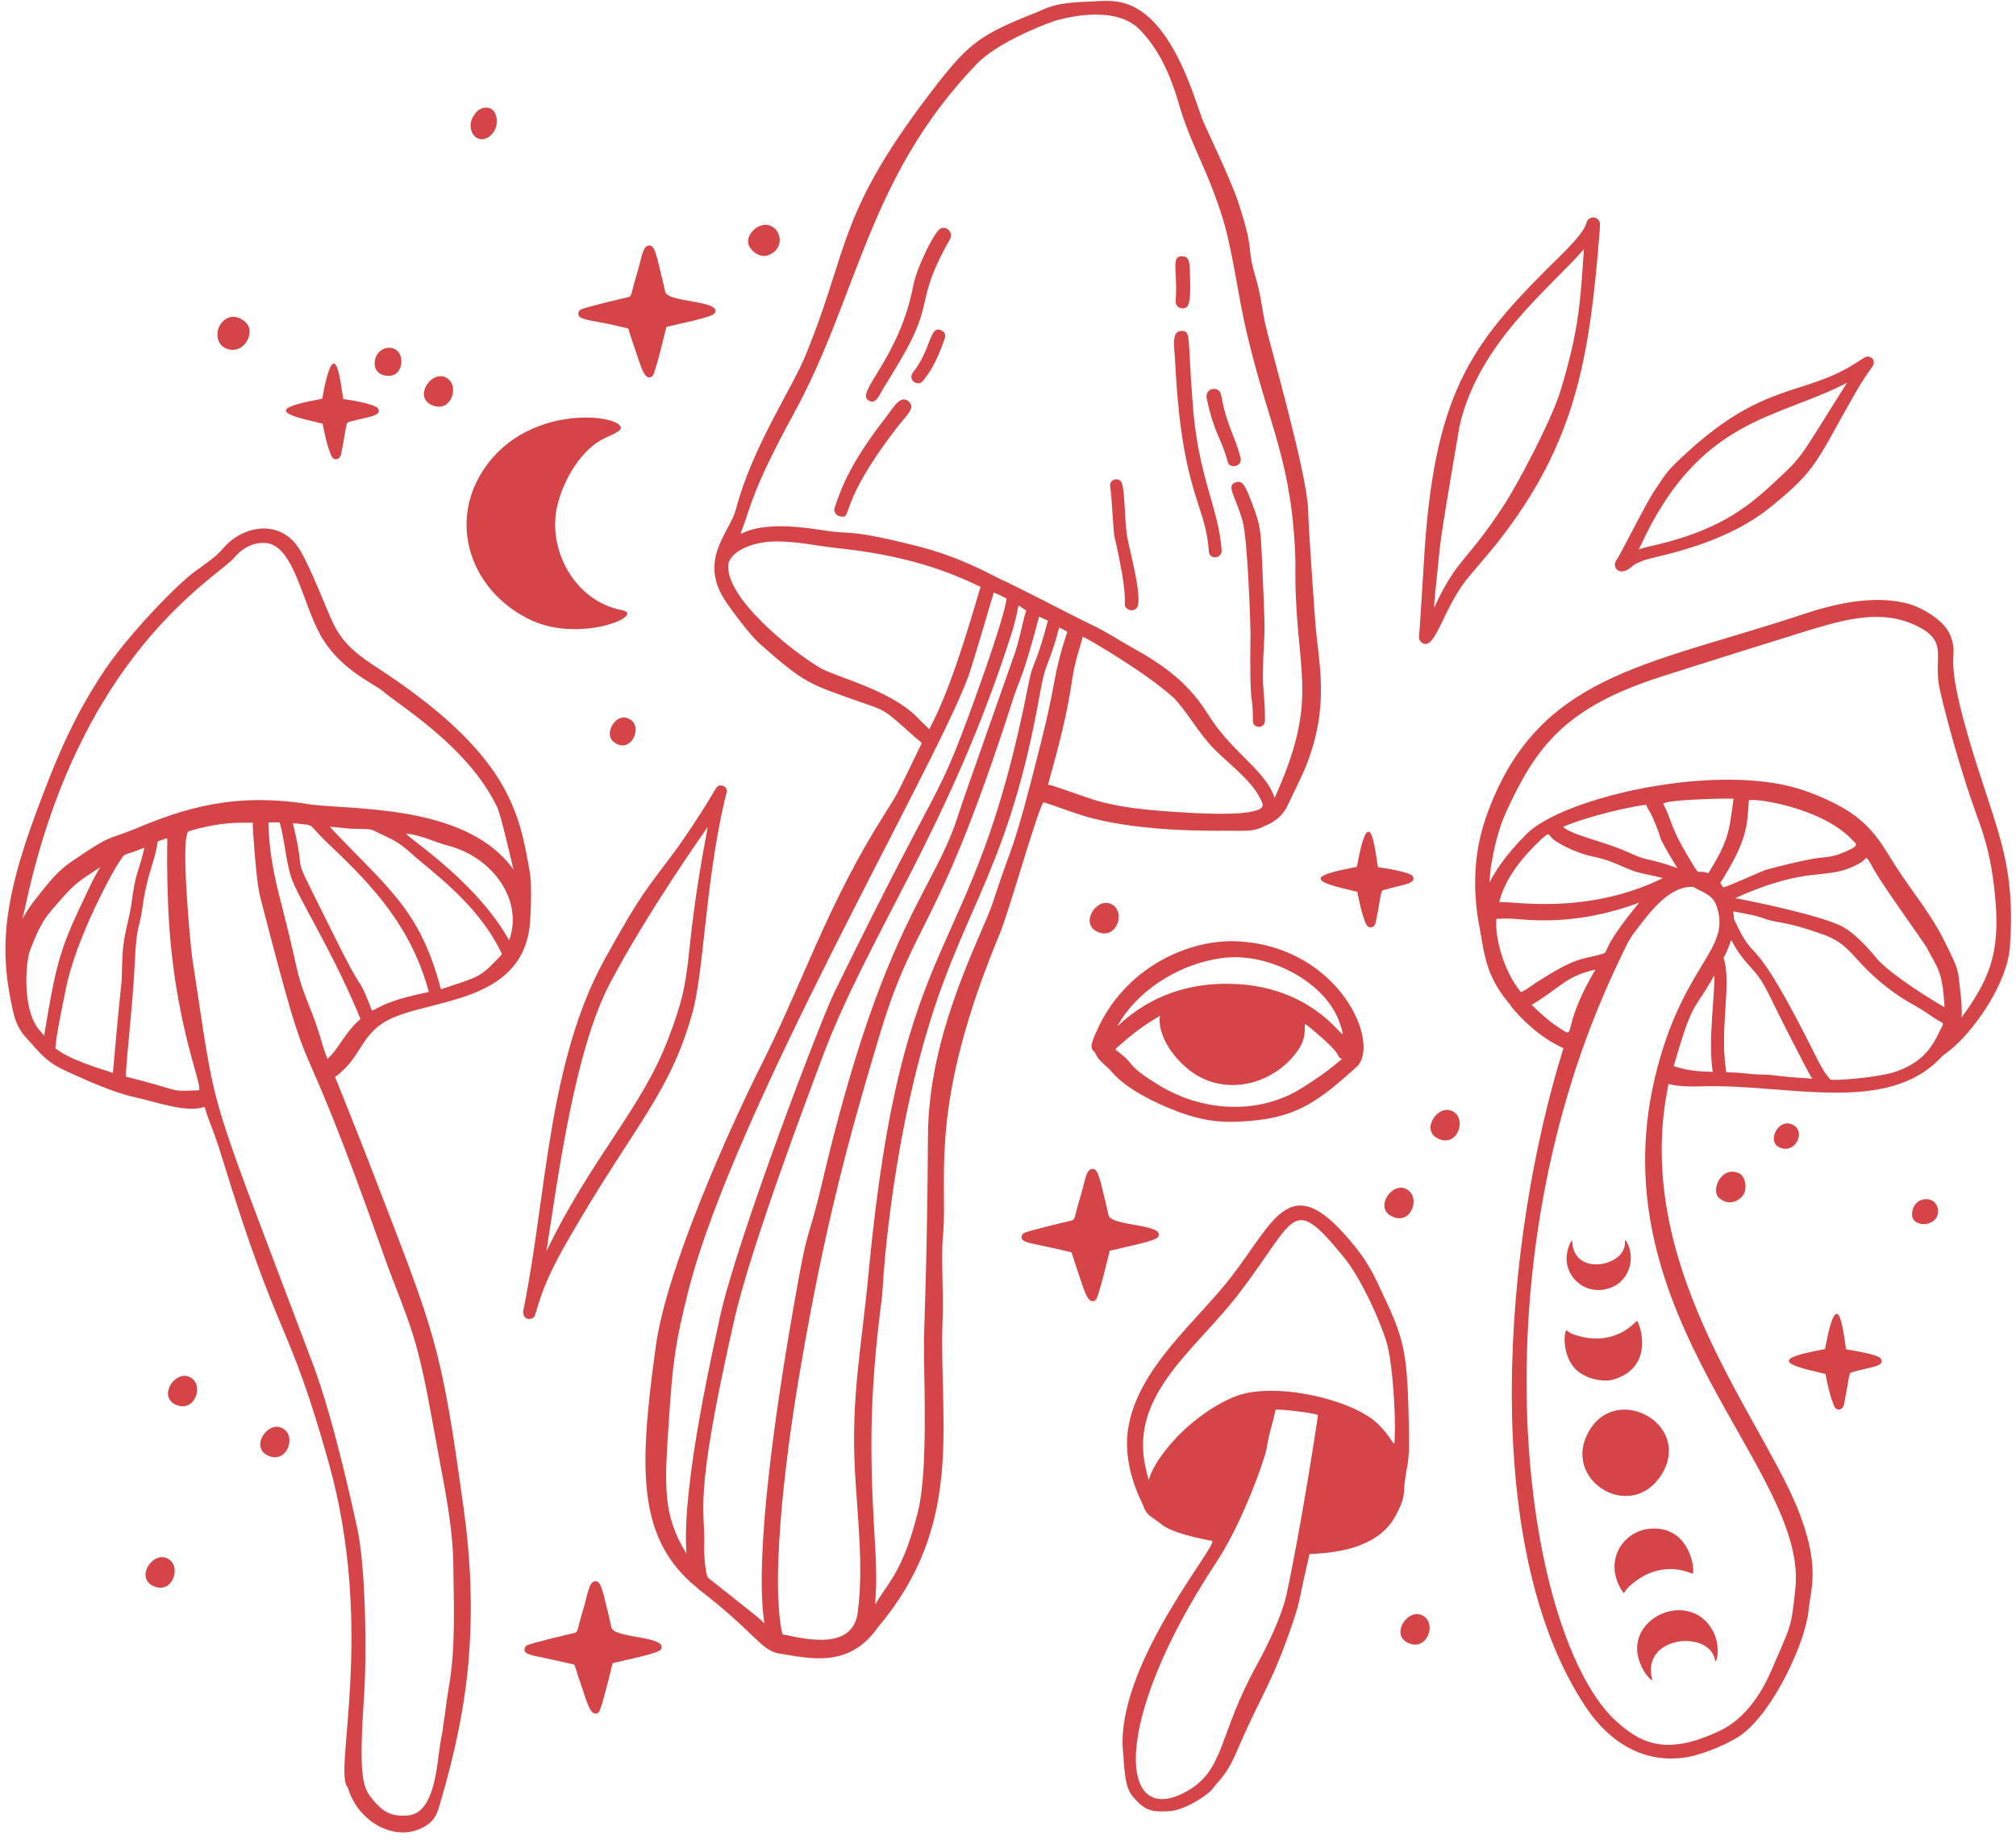 <?xml version="1.0" encoding="UTF-8" standalone="no"?><svg xmlns="http://www.w3.org/2000/svg" xmlns:xlink="http://www.w3.org/1999/xlink" fill="#d54447" height="459.6" preserveAspectRatio="xMidYMid meet" version="1" viewBox="-1.3 -0.2 502.5 459.6" width="502.5" zoomAndPan="magnify"><g><g id="change1_1"><path d="M95.4,254.1c10.1-5.3,32.9-4,35.3-23.2c0.1-0.7,0.8-9.8,0-14c-2.6-14.6-5-29.2-38.2-50.8c-8.4-5.4-9.9-8.6-12.5-14.9 c-4.8-11.6-6.4-14.6-8.2-16.5c-5-5.2-12.9-3.5-17.4,1.7c-1.9,2.2-3.3,3.1-7.3,6c-4,2.9-17,16-23.4,26.1 c-7.4,11.5-11.3,21.3-15.9,33.6c-9.1,24.3-8.9,36.1-5.9,49.6c1,4.5,2.5,5.9,4.6,8.2c2.8,3.2,4.5,5,8.5,6.8c0.1,0,10.4,5.1,17.2,6.6 c4.8,1,13.2,4.1,17.5,2.4c1,3.6,2.4,6.2,4.2,12.2c14.7,48,16.3,39.5,26.7,76.4c11.8,42.1,1,77.7,4.8,81.1c2.4,8.5,11.9,14,19.2,9.7 c2.6-1.5,3.2-3.5,3.9-6.1c3.5-11.8,6.2-24.3,7.1-36.5c0.9-12.1,0.4-24.4-1.3-36.4c-5.7-41.6-7.2-43.8-22.3-83.1 c0-0.1-8.2-21-9.8-24.7C88.9,263.4,88.5,257.7,95.4,254.1z M90.7,249.9c-3.3-8.1-0.6-0.3-9.4-18.2c-11.4-23-5.6-10.2-9.6-26.7 c6.2,0.7,3.1-0.3,8.8,5.1c11.9,11.2,20.8,21.2,25.1,37C89.1,250.3,92.3,253.9,90.7,249.9z M121.8,239.8c-3.6,3.7-4.7,3.8-13.2,6.6 c-5.3-20.2-13.4-25.2-27.7-40.5c2.3,0.1,4.1,0.5,6.2,0.5c5,0.1,3.9,0.1,6.1,1.1c3,1.5,4.6,1.9,8.2,5.2c4.6,4.2,16.1,12.1,22,24.1 C123.9,237.9,124.3,237.2,121.8,239.8z M125.6,234.2c-8.9-15.9-27.6-26.9-25.4-26.6c4.4,0.7,6.1,1.9,10.5,3.1 C121.7,213.7,129.2,224.4,125.6,234.2z M4.9,226.3c13.5-64,48-82.5,52.2-87.5c2.1-2.5,5-4,8.2-3.6c7.1,1.1,9,16.5,14.1,24.3 c4.7,7.3,12.1,10.6,14.5,12.4c3.7,3.4,21.6,13.9,28.8,29.3c1.1,2.9,2.5,9.2,4,15.4c-11.3-15.9-38.2-14.9-50.3-16.2 c-18.9-3.2-31.7,0.8-44.2,6.1c-7,2.8-5.6,1.2-15.4,7.9c-2.8,1.9-4.7,3.7-8.8,9C3.8,228.5,3.8,231.1,4.9,226.3z M8.2,256.2 c-4-5.2-3.1-16.8-2-19.5c2.5-6.6,3.7-8.1,6.4-11.2c5.1-6,6-6.1,10.6-9.2c1.1-0.7,0.1-0.3-2.3,4.9c-7,14.6-8,17.2-11.2,36.8 C9.2,257.4,8.7,256.8,8.2,256.2z M29,244.5c-0.2,2-0.7,6.3-2.1,22.1c-0.1,0.9,0.1,0.7-0.8,0.4c-1.8-0.6-10.2-3-13.6-5.9 c0.1-2.6,1.8-10.8,2.4-13.7c2.4-13.6,12.6-31.5,13.3-32.4c2.2-3.1,0.1-1.3,6.5-3.9c-1.6,7-2.1,5.2-3.3,14.4 c-0.5,3.2-1.5,6.3-1.9,9.6C29.1,237.7,29.1,243,29,244.5z M48.2,271.6c-7.8,0.3-3.4,0.3-18.1-3.4c-0.1-3.3,1.7-17.5,2.2-28.6 c0.5-10.2,1.1-7.4,2-14.2c1.2-8.3,3-10.6,3.7-15.8c0-0.1,1.3-0.5,1.6-0.6c1.5-0.5,0.3-1.9,1,16.4C41.8,255.1,49.7,271.1,48.2,271.6 z M94.5,313.1c2.6,7.4,5.8,14.5,7.9,22c2.3,8.4,3.7,17.1,5.3,25.7c1.8,9.8,3.9,19.5,4,29.5c0.1,9.9,0.6,20.1-1.1,29.9 c-0.8,4.6-1.2,9.3-2.1,13.9c-0.9,5-1.2,17.9-8.3,18.3c-4.4,0.3-6.4-1.2-9.1-4.6c-2.1-2.9-3-5.9-1.6-26.2c0.6-9.2,0.4-31.8-1.9-41.5 c-0.3-1.2-5.4-25.7-11-40.5c-27.3-72.4-23.5-59-30-101.1c-0.4-2.9-3.1-30.8-0.8-31.5c8.1-2.4,12.7-2.1,15.2-2.1 c0.9,0,0.7-0.2,0.7,0.8c0,0.1,0.8,13.6,1.8,17.5C78.2,280.1,70.3,244.6,94.5,313.1z M80.3,263.8c-0.6-1.7-1.2-3.4-1.7-5.2 c-1.5-5.1-3.2-8.7-4.5-12.4c-1.6-4.7-1.5-6.2-4.7-18.8c-1.8-7-3.6-13.7-3.8-22.6c0.5,0,2.4,0,2.8,0c1.2,4.1,1.5,9.2,2.8,13.5 c1.7,5.2,9.6,17.2,16.6,33.7c1,2.6,1.1,1.2-0.8,3.3C83.9,258.7,83,261.3,80.3,263.8z" fill="inherit"/></g><g id="change1_2"><path d="M349.9,356.6c-0.4-18.9-0.8-22.2-6.4-33.9c-1.5-3.2-3.2-7.3-6.7-11.7c-16.4-20.7-20-7.4-31.2,7.1 c-8.5,11-22.9,22.4-25.6,37.2c-1.8,9.9,3.3,18.9,3.6,19.7c0.9,2.7,2,2.7,4.6,4.8c3.2,2.6,12.6,4.1,12.6,4.1 c1.8,0.7-22.5,29-22.3,50.5c0,0.8,0.4,5.7,0.4,5.8c0.3,2.8,0.5,5.5,2.2,7.5c2.9,3.4,4.5,3.9,9.1,3.6c3.2-0.2,7.7-2.8,10-4.8 c0.8-0.7,1.1-1.4,2.5-2.9c2.4-2.7,3.7-5.8,5-8.9c5.5-12.6,8.3-15.7,13.4-30.9c1.8-5.4,1.2-4.6,4-16.6c8.5-0.3,17.7-2.2,21.6-9.8 c2.4-4.5,1.8-5.6,2.1-7.8C349.6,363.4,350,365,349.9,356.6z M319.3,397.6c-1.2,5.2-4.6,12.3-7.3,17.2c-9.7,17.5-7.9,26.1-17.4,31.5 c-16.9,9.6-19.5-16.4,7.3-57.1c5-7.5,10.1-20,12.1-26.7c0.9-3.1,0.1-1.6,2-8.5c0.9-3.4,0.4-2.8,1.1-2.8c2.4,0,10.1,1,10.1,1.4 C326.9,355.1,322.8,381.6,319.3,397.6z M342.3,354.9c-5.9-6-25.4-10.8-35.4-7.1c-5.4,2-13.2,7.3-18.5,14.6c-4.4,6-2.9,7.8-3.7,5.1 c-5.6-19.4,11.5-30.5,22.7-45.1c14.6-19,13-25.3,26.1-9.4c4.9,5.9,10.3,18.6,11.2,22.9c1.2,5.7,1.7,15,1.7,20 C346.1,362.1,347.1,359.8,342.3,354.9z" fill="inherit"/></g><g id="change1_5"><path d="M326.5,154.4c-2.6-36.1-1.3-24.4-2-30.2c-1.2-10.3-9.4-39-10.4-43.5c-1-4.6-1-7.2-2.9-13.4c-1.7-6.5,0.1-5-3.9-17.2 c-2-6-8.3-18.9-9-20.8c-2.3-6.3-7.6-25-19-28.6c-3-0.9-5.1-0.7-9.1-0.5C261,0.5,259.5,1.9,256.8,3c-13.6,5.3-16.7,7.8-24.3,17.5 c-25.5,32.7-21.8,40.7-33.1,68.1c-3.2,7.9-13.3,22.8-17.3,38.3c-1.7,5.9-9.2,12.3-2.8,22.4c1.6,2.5,6.4,8.9,8.9,11.1 c11.4,10,11.9,9.8,25.8,14.7c5.5,1.9,5.1,1.6,12.8,8.5c2,1.8,1.9,0.9,0.9,3c-6.3,13-5,10.5-8.8,16.6c-14,22.2-20,41.3-30.2,61.6 c-8.5,16.9-23.9,51.5-26.5,70.4c-4.3,30.8-4.5,47.1,8.8,59.2c0.4,0.3,1.8,1.5,2,1.7c13.7,10.5,15.4,15.2,19.9,15.9 c7.6,1.2,17.4,3.8,24.6-6.5c21.5-25.5,15.4-50.1,16.1-75.5c0.1-3,0.2-3.8,0-12c-0.2-12.6,0.3-7.3,0.4-16.2 c0.1-13.6-1.8-31.4,13.8-69c2.5-5.9,10.1-33.3,11.1-33c8.1,2.7,9.7,3.7,17.2,5.1c13.4,2.5,29.1,1.9,27.5,2 c4.4-0.1,7.3,0.5,10.3-1.2c0.4-0.2,3.3-1,5.4-4.4c0.2-0.4,4.4-9,5-10.7C330.3,175.3,327.3,165.2,326.5,154.4z M227.2,178.5 c-6.6-6.6-19.3-9.7-23.7-12c-7.4-4.2-24.7-18.2-23.2-26.4c1.2-3.6,7.2-5.2,11-5.3c5.4-0.2,11.2,1.1,15.7,1.6 c15.8,1.6,26.7,5.1,36.1,9.7c-3.1,10.5-7.6,25.9-12.8,35.5C229.4,180.6,228.1,179.5,227.2,178.5z M169.8,387.1 c-6.1-9.8-5.4-17.5-4.4-32.8c1-15.6,1.7-20,4.9-32.8c11.5-45.1,61-129.5,69.7-152.9c1.1-3,6.1-20.1,6.4-21.1 c1.7,0.7,1.1,0.5,3.2,1.5c0,0,0,3.2-8.2,25.8c-9.8,26.9-6.8,15.4-34.6,72.1c-3.6,7.3-24.3,61.6-28.6,81 C177.2,332.9,168.5,369.7,169.8,387.1z M188.3,403.6c-0.8-0.8-15.7-12.5-13-10.4c-0.9-0.7-1.1-6.7-1.1-7.5 c0.5-10-3.1-10.1,7.5-56.8c4.3-19,19.4-58.5,21.7-64.8c11.5-31.1,31.8-57.3,47.5-106.6c2.5-7.9,0.5-7.4,3.6-5.5 c-0.7,1.9-1.3,5.8-2.8,10.5c0,0.1-13.3,37.6-14.1,40.3c-6.1,19.5-18.8,27.1-34.1,92.3c-2.9,12.5-3.3,10.1-5.6,22.7 C182.1,404.2,192,406.9,188.3,403.6z M215.2,317.1c-1.7,18.4-4.4,30.6-3.4,49.4c0.6,11.4,2.2,23.8,0.7,35.2 c-1.2,9.4-12.4,6.9-18.8,5.5c-3.3-15.1,1.7-50,4.4-65.6c6-35.2,11.8-57.1,20.1-84.6c8.7-28.7,14.2-24.3,33-82.9 c1.7-5.3,2.3-4.7,6.5-20.6c1.2,0.6,1.2,0.6,2.2,1c-3.2,12.1-3.7,9.9-4.8,15.6C240.9,242.9,223.7,227.6,215.2,317.1z M258.1,185.2 c-7.4,29.4-6.6,23.1-11.9,39.5c-2.6,8.1-16.2,32.3-16.2,58.5c-0.2,32.1-0.9,44-1,51.8c0,9.4,1,31.2-1.4,41.2 c-3.5,14.5-7.3,18-9.9,22.2c-1.9,3,0.1,2-0.9-13.6c-1.2-20.6-1.7-35.6,1.8-62.2c0,0.1,1.5-34.6,12-68.4 c8.9-28.7,19.7-39,27.2-80.9c1.7-9.7,2.1-6.4,4.9-17.1c2.3,1.3,2.2,0.7,1.7,2.1C261,168.9,262.1,169.4,258.1,185.2z M293.2,202.3 c-7.9-0.5-16.4-1.1-23.9-3.8c-9.8-3.4-8.6-3-9.3-3c-0.4,0,3.9-12.4,5.9-26c0.7-4.8,1.7-7.3,2.7-11c2.6,1.3,16,9.2,22.7,15.3 c2.8,2.9,5.3,7.2,8.3,10.8c3.8,4.7,11.8,9.7,13.8,15.6C314.3,203.1,302.1,202.9,293.2,202.3z M316.4,198.7 c-2.1-6.4-9.3-10.5-15.1-18.6c-2.9-4.1-5.9-10.9-19.6-18.4c-5.1-2.9-7-4.2-9.6-5.5c-8.1-3.9-16.3-8.4-24.6-12.3 c-2.7-1.3-10-5.5-21.1-8.2c-15.3-3.8-15.5-2.8-20.4-3.4c-4.4-0.6-11.5-2-18-0.9c-5,0.8-5.3,3-4-0.5c1.8-4.7,2.2-9,12.5-27.9 c16.2-29.5,18.4-59,45.8-87.4c4.3-4.4,13.7-8.7,19.6-10.7c6.3-1.7,15.7-2.9,20.8,2.2c4.8,4.8,7.7,11.4,9.6,17.8 c3.2,11.4,7.7,17.4,11.6,30.8c2.4,8.8,3.4,17.9,5.5,26.8c5.5,23.7,11.4,31.9,12.2,57.2C321.1,167.4,328.3,172.5,316.4,198.7z" fill="inherit"/><path d="M313.8,159.3c0.2-3.5,0.1-5.3-0.6-21.2c-0.3-5.7-0.2-7-2.4-12.8c-1.4-3.5-2.1-5.9-4-5.3c-2.6,0.9-0.3,3,1.6,9.6 c1.3,4.4,2,26.4,2,27.9c-0.3,20.8,0.6,14.1,0.6,22.1c0,1.8,3,2,3-0.2C314,170.6,313,173.7,313.8,159.3z" fill="inherit"/><path d="M307.9,113.8c-1.3-4.9-3.2-7.8-4.4-13.4c0,0,0.1,0.3,0.1,0.4c0-0.1-0.1-0.4-0.1-0.4c0-0.2-0.3-1.5-0.5-2.4 c-0.5-2-4.1-1.6-3.5,1.2c1.8,8.7,3.7,9.9,5.2,15.7C305.2,116.8,308.5,116.2,307.9,113.8z" fill="inherit"/><path d="M293.2,82.3c-2.6,0-1.8,3.8-1.6,7.3c1.6,33.4,7.6,35.5,8.4,47.6c0.1,2.2,3.3,1.9,3.2-0.2c-0.7-10.6-6.1-18.6-7.3-37.7 C294.7,83.5,295.6,82.3,293.2,82.3z" fill="inherit"/><path d="M291.8,73.8c-0.1,1-0.2,1.4,0.2,2.1c0.5,0.8,1.6,1,2.4,0.5c1.2-0.8,1-4.9,0.9-8.6c-0.1-1.9,0.1-4.1-1.9-4.1 C290.5,63.5,292.2,67.4,291.8,73.8z" fill="inherit"/><path d="M219.7,103.6c-8.3,10.6-11.1,17-13,22.9c-0.2,0.7,0.3,1.8,1.3,2c3.5,0.8-1-2.2,14.1-21.9c2.7-3.5,4.9-5.1,3.1-6.7 C223.2,98.1,221.4,101.3,219.7,103.6z M215.4,115.7c0,0,0.1-0.1,0.1-0.1C215.5,115.6,215.4,115.6,215.4,115.7z" fill="inherit"/><path d="M233.4,82.2c-3-1.6-2.5,4.6-7.1,10.4c-1.5,1.9,1.2,3.7,2.4,2.2c1.2-1.5,3.2-3.9,5.5-10.7 C234.5,83.3,234.1,82.5,233.4,82.2z" fill="inherit"/><path d="M233.3,56.7c-1.7,0.5-6.2,10.3-6.9,14c-3.5,18.7-14.8,27-11.1,29c1.8,0.9,2.5-1.3,3.7-3.3c1.1-1.8,1-1.5,4.3-7.1 c8.6-14.6,3.2-14.1,12.2-29.9C236.3,58,235,56.2,233.3,56.7z" fill="inherit"/><path d="M278,119.7c-1.1-1-2.8,0-2.6,1.2c0.1,0.9,0.2,1.7,0.3,2.6c1.1,15.2,0,4.6,2.7,19.4c1.4,8.2,0,7.5,1.2,8.6 c0.7,0.6,1.8,0.6,2.4-0.1c1.7-1.9-1.6-13.8-2.3-17.5C278.8,128.1,279.2,120.8,278,119.7z" fill="inherit"/></g><g id="change1_4"><path d="M178.3,195.6c-1.5,0-0.5,0.9-10.5,15.2c-8.2,11.2-8.6,10.5-18.2,27.8c-14.3,25.7-14.6,58.7-20.3,87.1 c-1,3.4,2.2,3.4,2.7,2.1c0.9-2.4,1.5-7.1,8-18.4c16.7-29.1,25.4-36.4,31.2-56.8c3-10.4,3.2-32.1,8.1-53.2c0.5-2.1,0.7-2.2,0.5-2.8 C179.6,195.9,179,195.6,178.3,195.6z M165.2,258.9c-6.7,17.5-19,29.4-30.3,52.8c2.9-18.6,7-49.8,15.7-66.5 c9.3-17.8,24.5-39.3,24.5-39.2C168.3,241.8,172.3,240.5,165.2,258.9z" fill="inherit"/><path d="M394.1,55.5c-0.8,2.5-4.8,6.4-6.6,8.2c-21.2,20.8-30.9,32.5-33.7,73.1c-0.1,1.7-1.3,21.4-1.4,21.7 c-0.1,0.6,0.4,1.6,1.3,1.8c2.9,0.7,4.9-8.7,10.3-15.7c1.4-1.8,6.3-7.4,8-9.6c19.5-24.8,22.9-45.9,25.4-77.3 c0.1-1.6,0.3-2.5-0.3-3.1C396.1,53.4,394.2,54.2,394.1,55.5z M387.7,97.1c-2.2,7.3-10.5,23-14.1,28.6 c-9.1,13.9-10.9,12.6-16.3,23.2c-1.5,2.9-1.6,6.2,0.3-12.7c0.4-4.3,4.9-30.1,4.9-30.2c4.8-21,22.8-34.5,31-44.1 C392.6,74.8,392.4,81.6,387.7,97.1z" fill="inherit"/><path d="M461.3,97.5c4-6.9,4.9-6.4,4.3-8c-0.2-0.5-0.8-0.8-1.3-0.8c-0.9,0-1.3,0.6-3.5,1.9c-12.7,7.9-22.4,4.4-41.6,22 c-4.9,4.5-4.9,4.7-8.3,9.8c-2.1,3.2-8.6,16.2-9.2,16.9c-1.3,1.6,0.2,3.8,2.5,2.6c1.9-1,0.6-1,4.2-2.4c3.4-1.2,19.6-3.6,31.5-13.2 C452,116.6,451.5,114.5,461.3,97.5z M440.8,120.2c-7.2,6.7-14.5,12.2-31.3,15.9c-2.7,0.6-2.5,1.1-2,0c14.8-32.3,34-31.7,51.6-40.9 C446.5,115.1,448.5,113,440.8,120.2z" fill="inherit"/><path d="M153.7,151.9c-12-2.3-18.8-15.5-16-26.4c1.5-6.1,5.9-13.8,11.8-16.5c1.2-0.6,3.6-1.5,3.9-2.3c1.2-3.5-24.3-7.1-35.1,11.7 c-7.7,13.4-1.4,29.5,13,36.1C143.6,160.1,159.9,153.1,153.7,151.9z" fill="inherit"/><path d="M191,56.2c-2.7-1.4-6.2,1.6-5.8,4.2c0.3,1.8,2.8,3.7,4.7,3.1C194,62.3,193.8,57.6,191,56.2z" fill="inherit"/><path d="M475.3,302.4c-0.2,3.5,5.9,3.3,6.4,0C482.4,297.6,475.5,297.4,475.3,302.4z" fill="inherit"/><path d="M117.6,34.2c2.8,1.5,6.2-2.7,4.5-6.2c-1-2-3.9-1.8-5.2,0.5C115.4,30.3,115.9,33.3,117.6,34.2z" fill="inherit"/><path d="M109.3,93.7c-3.6-1.1-7.7,5.6-2.4,7.3C111.5,102.5,113.6,95,109.3,93.7z" fill="inherit"/><path d="M272.8,232.3c4.6,1.5,6.7-6,2.4-7.3C271.6,223.9,267.6,230.6,272.8,232.3z" fill="inherit"/><path d="M348.7,296c-3.6-1.1-7.7,5.6-2.4,7.3C350.9,304.8,353,297.4,348.7,296z" fill="inherit"/><path d="M68.5,355.6c-3.6-1.1-7.7,5.6-2.4,7.3C70.7,364.3,72.8,356.9,68.5,355.6z" fill="inherit"/><path d="M45.5,342.9c-3.6-1.1-7.7,5.6-2.4,7.3C47.7,351.6,49.8,344.2,45.5,342.9z" fill="inherit"/><path d="M39.9,388.1c-3.6-1.1-7.7,5.6-2.4,7.3C42.1,396.9,44.2,389.4,39.9,388.1z" fill="inherit"/><path d="M360.2,276.6c-3.6-1.1-7.7,5.6-2.4,7.3C362.4,285.4,364.5,277.9,360.2,276.6z" fill="inherit"/><path d="M352.7,402.3c-3.6-1.1-7.7,5.6-2.4,7.3C354.9,411,357,403.6,352.7,402.3z" fill="inherit"/><path d="M432.2,292.3c-4.6-2.2-7.6,5-4.5,6.5c1.3,1,3.4,1.1,5.1-0.6C434.5,296.5,433.8,293.1,432.2,292.3z" fill="inherit"/><path d="M95.7,86.5c-4.2,0-5.4,7-0.1,7C99.7,93.5,99.9,86.5,95.7,86.5z" fill="inherit"/><path d="M53.2,84.8c0.9,2.3,4.3,3.1,6.3,1c1.5-1.5,2-4.1,0.5-5.6C56,76.4,51.7,81,53.2,84.8z" fill="inherit"/><path d="M445.1,280c-3.4-1.1-5.8,4.3-3.1,5.7C446.2,288,449.3,281.4,445.1,280z" fill="inherit"/><path d="M151.4,184.5c4.4,4.1,8.3-4.2,3.6-5.7C152,177.8,149.4,182.6,151.4,184.5z" fill="inherit"/><path d="M84.3,99.3c-0.5-1.4-1.8-19.2-5.3-0.1c-10.6,2-12.6,3.3-2,5.7c0.9,0.2,1,0.3,2.1,0.5c0.2,0.8,1.1,6.1,2.4,8.4 c0.4,0.7,1.8,0.8,2.2-0.7c1.8-8.9,0.9-7.8,2.7-8.3c3.2-1,7.8-1.2,6.5-3.2C92.2,100.5,85.5,99.4,84.3,99.3z" fill="inherit"/><path d="M458.9,336.2c-0.5-1.4-1.8-19.2-5.3-0.1c-10.6,2-12.6,3.3-2,5.7c0.9,0.2,1,0.3,2.1,0.5c0.2,0.8,1.1,6.1,2.4,8.4 c0.4,0.7,1.8,0.8,2.2-0.7c1.8-8.9,0.9-7.8,2.7-8.3c3.2-1,7.8-1.2,6.5-3.2C466.9,337.4,460.1,336.4,458.9,336.2z" fill="inherit"/><path d="M350.8,218.2c-0.6-1-7.4-2.1-8.6-2.2c-0.5-1.4-1.8-19.2-5.3-0.1c-10.6,2-12.6,3.3-2,5.7c0.9,0.2,1,0.3,2.1,0.5 c0.2,0.8,1.1,6.1,2.4,8.4c0.4,0.7,1.8,0.8,2.2-0.7c1.8-8.9,0.9-7.8,2.7-8.3C347.6,220.4,352.1,220.2,350.8,218.2z" fill="inherit"/><path d="M150.1,80.5c1,0.2,5.3,1.2,5.2,1.2c0.6,2,1.1,3.4,2.1,6.4c0.9,2.4,1.9,7,3.9,5.5c0.7-0.5,3.3-11.5,3.5-12.3 c7.4-1.7,11.6-2.6,12.1-3.5c1.6-3.2-11.9-2.5-12.4-5.3c-0.4-1.9-1.9-8-1.9-8c-0.8-2.7-1.1-3.5-2.1-3.5c-1.7,0-1.9,3.5-3.2,7.6 c-1.4,4.6-1,5-2.1,5.3c-0.1,0-10.8,2.5-11.8,3.1c-0.6,0.4-0.8,1.3-0.2,1.8C144,79.5,147,79.9,150.1,80.5z" fill="inherit"/><path d="M275,302.7c-0.4-1.9-1.9-8-1.9-8c-0.8-2.7-1.1-3.5-2.1-3.5c-1.7,0-1.9,3.5-3.2,7.6c-1.4,4.6-1,5-2.1,5.3 c-0.1,0-10.8,2.5-11.8,3.1c-0.6,0.4-0.8,1.3-0.2,1.8c0.9,0.7,3.9,1.1,6.9,1.8c1,0.2,5.3,1.2,5.2,1.2c0.6,2,1.1,3.4,2.1,6.4 c0.9,2.4,1.9,7,3.9,5.5c0.7-0.5,3.3-11.5,3.5-12.3c7.4-1.7,11.6-2.6,12.1-3.5C289.1,304.8,275.6,305.6,275,302.7z" fill="inherit"/><path d="M151.1,405.5c-0.4-1.9-1.9-8-1.9-8c-0.8-2.7-1.1-3.5-2.1-3.5c-1.7,0-1.9,3.5-3.2,7.6c-1.4,4.6-1,5-2.1,5.3 c-0.1,0-10.8,2.5-11.8,3.1c-0.6,0.4-0.8,1.3-0.2,1.8c0.9,0.7,3.9,1.1,6.9,1.8c1,0.2,5.3,1.2,5.2,1.2c0.6,2,1.1,3.4,2.1,6.4 c0.9,2.4,1.9,7,3.9,5.5c0.7-0.5,3.3-11.5,3.5-12.3c7.4-1.7,11.6-2.6,12.1-3.5C165.2,407.6,151.7,408.3,151.1,405.5z" fill="inherit"/><path d="M307.8,234.5c-12.8-0.9-29.1,6.7-35.9,22.7c-0.8,1.8-1.9,3.9-0.3,4.9c0.8,2.2,2.9,3.3,4.5,5.2c3.3,3.9,10.6,7.5,15.9,9.5 c8.2,3.2,13.9,2.8,18.6,2.4c11.6-1,17-5.1,26.2-13.4C343,260.2,332.9,236.2,307.8,234.5z M323.4,270.9 c-11.1,7.1-25.2,5.9-35.7-0.5c-8.2-5-6-5-9.4-7.7c-1.8-1.5-1.9-1.1-0.9-2c2.9-2.6,6.1-5.2,10.5-7.7c-0.6,1.7,0.2,7.7,6.8,13.2 c8.7,7.3,21.3,4.2,27.4-4.4c3.9-5.4-0.4-8.8,4-5.1c8.1,6.8,5.3,6.3,7.1,7.1C328.5,267.7,327,268.6,323.4,270.9z M302,245.1 c-18.1,0.9-26.2,12.9-24.5,10c4.2-7.4,13.9-14.9,26-16.5c11.6-1.5,25.9,6.2,29.2,16.4C335.8,264.7,329,243.8,302,245.1z" fill="inherit"/></g><g id="change1_3"><path d="M489.1,182.8c-6-21-2.1-18.4-4.1-24.2c-1.4-4.2-7.3-7.2-10-8.1c-8.8-2.7-19.4-0.1-27.1,2.5 c-38.9,12.9-66.4,14.8-78.9,50.8c-3,8.8-3.3,18.1-1.5,27.3c1.2,6.3,1.4,12.1,7.9,19.5c-1.7-2,4.4,6.7,13,10.5 c-14.8,47.3-21.4,123.9,5.6,164.3c5.9,8.8,14.6,14.3,25.4,12.4c3.6-0.6,10.6-3.4,13.7-5.8c8-6.2,15.7-23.1,16.4-30.8 c0.4-4.9,3.3-10.9-3.1-26.2c-9.9-23.5-41.1-60.9-31.8-105c2.2,0.7,6.3,0.7,8.6,0.6c21.1-0.6,46,7.3,59.5-7.4 c0.1-0.2,1.4-1,3.1-2.5c5.3-4.7,13.4-16,13.9-25.2C501.2,213.6,495.7,205.7,489.1,182.8z M377.8,247.1c-4.4-5.2-6.6-14-6.1-18.3 c0.8,0.2,0-0.1,3.5,0c4,0.2,15.8,2.1,32.1-4c-10,12.1-7.4,12.3-9.2,12.8c-5.5,1.6-6,0.4-16.9,7.4 C379.8,246,378.9,246.7,377.8,247.1z M416.6,215.9c0.4,0.6,0.5,0.3-2.8-0.7c-5.9-1.8-4.1-0.6-9.4-3c-6.3-2.8-14-4.2-16.1-6.3 c3.5-1.5,12.4-4.3,20.7-5.5c0.4,1.1,1,1.8,1.6,3.1C413.8,210.7,410.7,206.1,416.6,215.9z M430.8,198.9c-1.1,7.9-1,10.1-6.3,18.6 c-3.5-1.3-1.5,1.7-5.1-4.3c-4.7-7.8-4-9.2-6.1-12.9C412.6,199.2,427.7,198.8,430.8,198.9z M395.6,213.3c6.5,1.3,8.1,3.5,13.7,4.5 c0.9,0.2,2.4,0.5,3.9,0.9c-19.4,9.5-38,5.6-40.8,6c1.4-6,6-11.5,10.5-15.7c2.8-2.4,0.8-0.9,4.6,1.1 C388.7,210.9,392.9,212.8,395.6,213.3z M386.4,255.4c-2.1-1.4-4.8-4-5.9-5.1c7.7-4.7,8.4-7.1,15.9-8.8 C386.8,257.5,392.6,259.4,386.4,255.4z M425.6,267c-3.2-0.1-5.9-0.2-9.3-1.3c-0.6-0.2-0.5,0.2,0.2-2.2c4.3-14.9,4.8-11.9,9.5-20.6 C426.2,247.7,424.4,258.9,425.6,267z M411.2,268.4c-14.2,60,38.3,97.9,35,127.5c-1.1,10-0.9,8.6-6.1,20.6 c-2.5,5.8-6.7,11.9-12.6,14.7c-13.8,6.6-20.2,3.2-27-3.3c-22.3-23-34.4-112.2,1.2-187.4c2.3-4.9,2.9-6.3,4.5-8.4 c3.5-4.6,8.5-11.6,14.6-11.2c1.7,1.2,4.7,1.7,5.7,4.6C430.6,236.6,418,239.9,411.2,268.4z M427.5,219.9 c6.6-10.5,6.7-13.9,7.1-20.5c0.1-0.9,18.1,1.4,25.9,9.9c0.8,0.9,2.3,1.2-3,3.3c-1.8,0.7-2.9,0.8-4.9,1c-3.4,0.3-13.1,2.8-13.9,3.1 c-1.5,0.5-9.4,4.2-10.5,4.3C428.1,220.9,427.6,220,427.5,219.9z M446.2,268.4c-3.4-0.2-5.6-0.7-7.6-0.7c-2.9-0.1-1.9,0-5.8-0.4 c-4.3-0.4-3.7,0.2-3.9-0.8c-1.6-10.4,1.5-21.9-0.6-27.9c3.4-6.3,0-5.6,5.6,1c2.8,3.3,3.3,3,7,10.7c1.2,2.6,8.3,16.4,9.1,17.8 C450.6,269,451.4,268.7,446.2,268.4z M482,257.2c-2.5,5.4-5.7,7.9-10.6,9.7c-4.6,1.6-16.1,2.4-16.5,2c-1.1-1.3-1.9-2.4-3.3-5.2 c-16.3-32.7-15-23.1-19.7-32.7c-1.4-3-0.8-1.3-1.1-3.4c-0.1-0.8-0.7-0.7,3.1,0c1.8,0.3,3.5,0.8,5.2,1.4c3.1,1,4.8,0.4,14.7,4 c7,2.8,6.7,6.7,16.8,14.1c4,2.9,5.1,2.9,9.8,6.2C483.6,255.5,483.5,254.1,482,257.2z M466.7,239c-0.3-0.4-4.7-5.9-8.4-8 c-5.1-3-24.8-6.9-27.1-7.3c19.3-8.7,22.6-3.9,31.2-8.8c1.9-1.1,1-2.6,3.4,1.7c2.2,4,12.5,18.2,13.2,19.5c2.6,5.2,3.8,5.2,4.4,14.8 C480.4,249.2,470.6,243.2,466.7,239z M487.6,253.5c0.2-1.9,0-4.3-0.3-6.7c-0.6-5.5-0.3-5.1-4-12.5c-3.3-6.7-8.3-12.6-12.3-18.9 c-4.6-7.3-7.2-13-22.2-18.4c-21.2-7.6-60.4,1.5-69.6,10.7c-11.1,11.1-9.4,16.3-8.9,8c-0.1,2.3,0.5-6.4,4-13.9 c7.4-16.1,14.8-25.6,37.8-33.1c4.2-1.4,37.7-11.9,37.8-11.9c7.5-2.1,18.6-6.1,28.5,0.1c5,3.4,2.7,6.3,3.5,13.2 c0.2,1.8,3.9,16.8,8.4,29.8c1.9,5.7,4.7,11.2,5.8,24.6C497.2,237.8,494.3,244.3,487.6,253.5z" fill="inherit"/><path d="M400.5,343.8c11.3-3.1,6.6-14.9,6.2-14.7c-0.3,0.1-4.8,5.9-13.5,4c-1.2-0.3-3-0.7-3.9-1.6c-0.7-0.6-1.5,5.6,1.9,9.4 C393.4,343.3,397.7,344.4,400.5,343.8z" fill="inherit"/><path d="M409,381c-6.8,1.4-10.5,9-5.7,15.8c0.4,0.5-0.1-0.6,3.3-3c7.2-5.2,13.7-1.7,14-1.7C421.3,391.9,420.2,379.3,409,381z" fill="inherit"/><path d="M407.5,414.4c0.6,1.5,1.5,3.1,2.8,4.2c0.1,0.1,0.4-0.1,0.2-0.2c-2.8-10.9,14.4-12.4,15.7-4.7c0.2,1.3,1.7-3.4-0.7-7.6 C419.6,395.8,403.1,403.3,407.5,414.4z" fill="inherit"/><path d="M394.8,356.5c-7,11.9,9.6,22.6,17.5,11.7C421.4,355.5,402,344.2,394.8,356.5z" fill="inherit"/><path d="M400.7,320.6c4-1.8,5.9-7.2,3.3-11.5c-0.1-0.1-0.3-0.1-0.3,0.1c0.7,6.2-12.8,9.1-13.1,0.1c0.3-0.8-1.1,0.4-1.4,3.7 C388.8,318.7,394.7,323.3,400.7,320.6z" fill="inherit"/></g></g></svg>